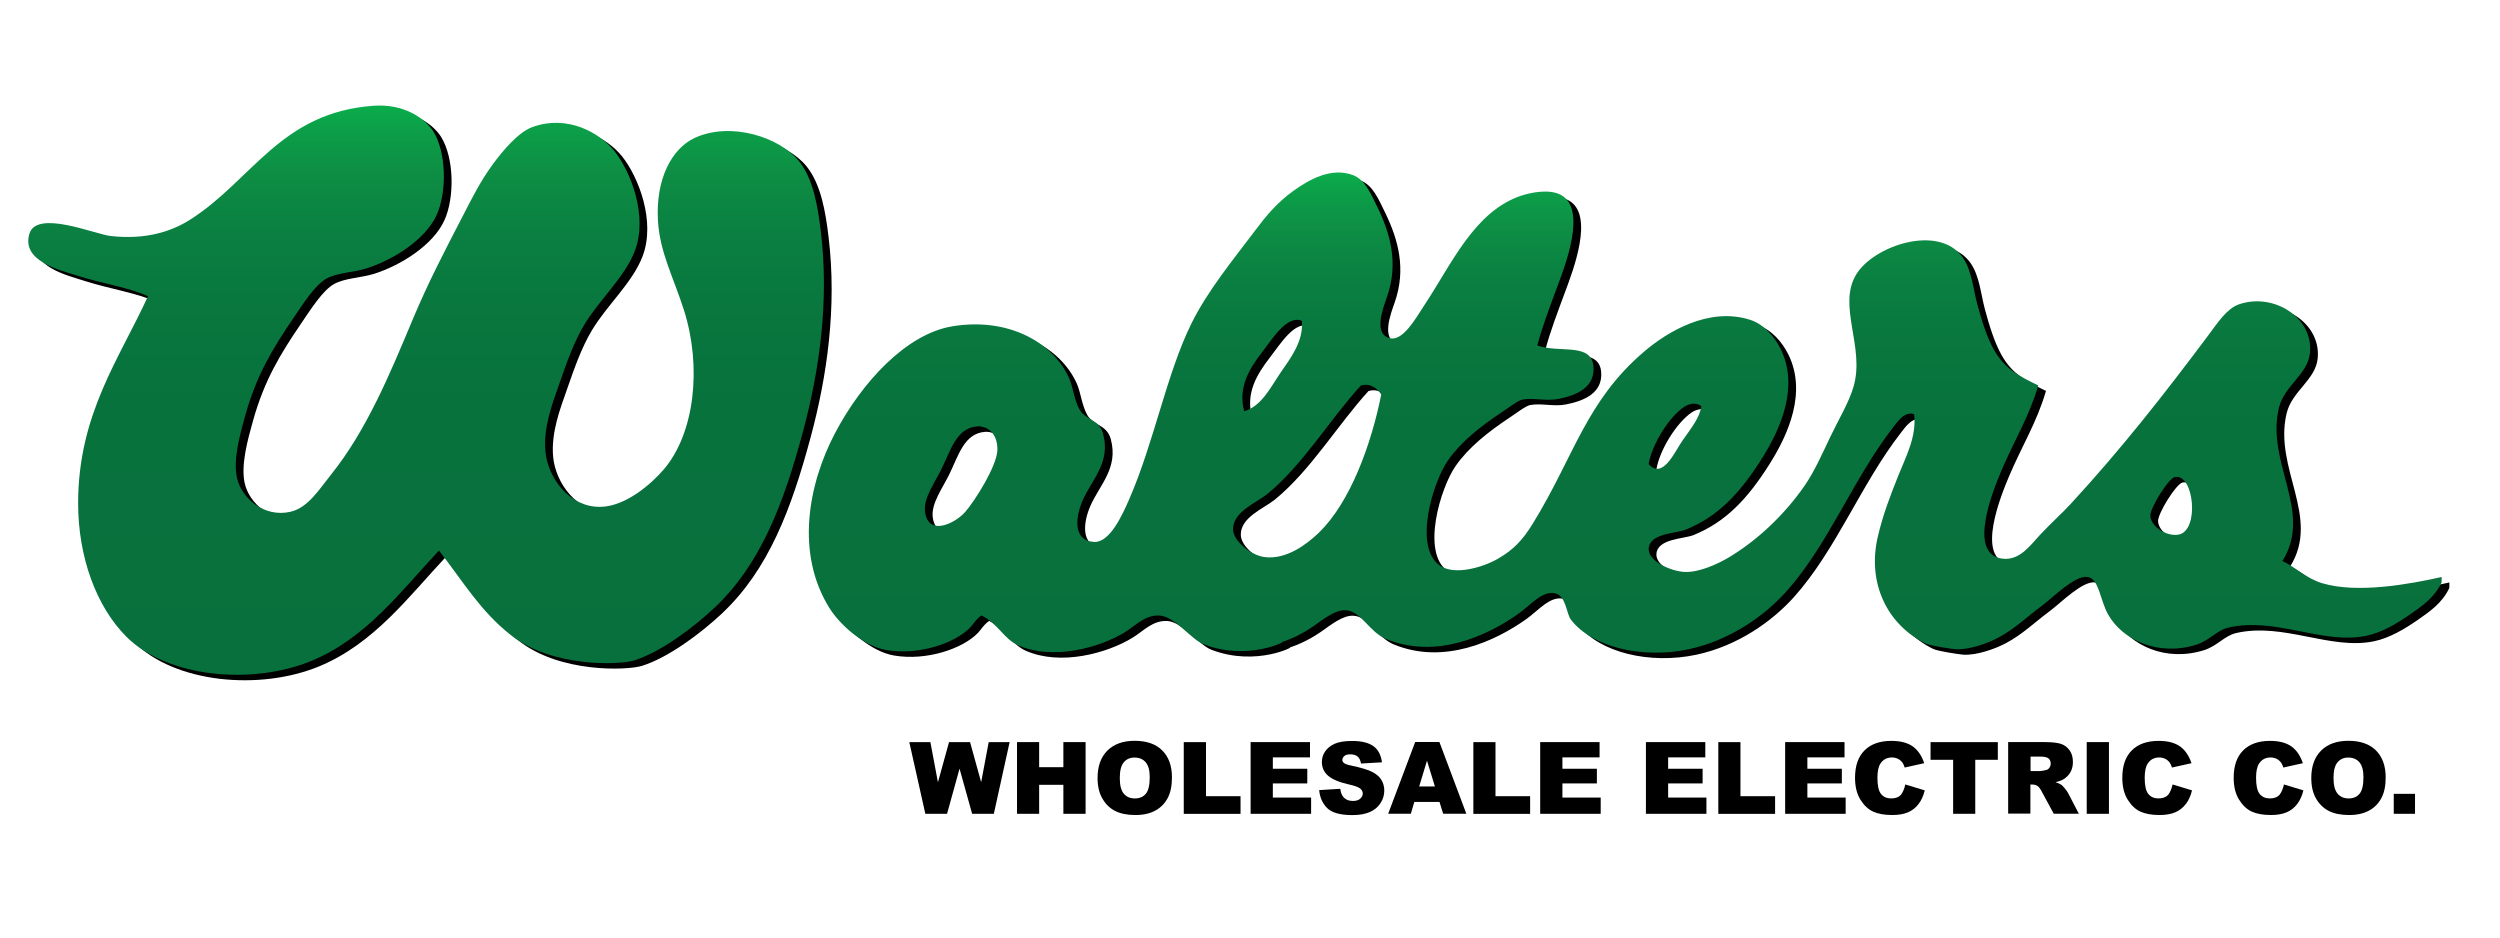 <?xml version="1.0" encoding="utf-8"?>
<!-- Generator: Adobe Illustrator 24.0.2, SVG Export Plug-In . SVG Version: 6.00 Build 0)  -->
<svg version="1.1" id="Layer_1" xmlns="http://www.w3.org/2000/svg" xmlns:xlink="http://www.w3.org/1999/xlink" x="0px" y="0px"
	 viewBox="0 0 288 108" style="enable-background:new 0 0 288 108;" xml:space="preserve">
<style type="text/css">
	.st0{fill:url(#SVGID_1_);}
	.st1{fill:url(#SVGID_2_);}
</style>
<g>
	<path d="M104.75,85.49h2.43l0.87,4.63l1.28-4.63h2.42l1.28,4.62l0.87-4.62h2.41l-1.82,8.26h-2.5l-1.45-5.2l-1.44,5.2h-2.5
		L104.75,85.49z"/>
	<path d="M117.16,85.49h2.55v2.89h2.79v-2.89h2.56v8.26h-2.56v-3.34h-2.79v3.34h-2.55V85.49z"/>
	<path d="M126.44,89.62c0-1.35,0.38-2.4,1.13-3.15c0.75-0.75,1.8-1.13,3.14-1.13c1.38,0,2.44,0.37,3.18,1.11s1.12,1.77,1.12,3.1
		c0,0.97-0.16,1.76-0.49,2.38s-0.79,1.1-1.41,1.44s-1.38,0.52-2.3,0.52c-0.93,0-1.7-0.15-2.31-0.45c-0.61-0.3-1.11-0.77-1.48-1.41
		C126.63,91.39,126.44,90.59,126.44,89.62z M129,89.63c0,0.83,0.15,1.43,0.46,1.8s0.73,0.55,1.27,0.55c0.55,0,0.97-0.18,1.27-0.54
		c0.3-0.36,0.45-1,0.45-1.92c0-0.78-0.16-1.35-0.47-1.71c-0.31-0.36-0.74-0.54-1.28-0.54c-0.52,0-0.93,0.18-1.24,0.55
		S129,88.79,129,89.63z"/>
	<path d="M136.38,85.49h2.55v6.23h3.98v2.04h-6.54V85.49z"/>
	<path d="M144.07,85.49h6.84v1.76h-4.28v1.31h3.97v1.69h-3.97v1.63h4.41v1.87h-6.97V85.49z"/>
	<path d="M151.97,91.02l2.43-0.15c0.05,0.39,0.16,0.7,0.32,0.9c0.26,0.33,0.64,0.5,1.13,0.5c0.36,0,0.65-0.08,0.84-0.26
		c0.2-0.17,0.3-0.37,0.3-0.59c0-0.21-0.09-0.41-0.28-0.57s-0.62-0.33-1.31-0.48c-1.12-0.25-1.92-0.59-2.4-1
		c-0.48-0.42-0.72-0.95-0.72-1.6c0-0.42,0.12-0.83,0.37-1.2s0.62-0.67,1.11-0.89s1.17-0.32,2.03-0.32c1.06,0,1.86,0.2,2.42,0.59
		c0.55,0.39,0.88,1.02,0.99,1.87l-2.41,0.14c-0.06-0.37-0.2-0.64-0.4-0.81c-0.21-0.17-0.49-0.25-0.85-0.25
		c-0.3,0-0.52,0.06-0.67,0.19s-0.23,0.28-0.23,0.46c0,0.13,0.06,0.25,0.19,0.35c0.12,0.11,0.41,0.21,0.86,0.3
		c1.12,0.24,1.92,0.48,2.4,0.73c0.48,0.25,0.83,0.55,1.05,0.92c0.22,0.37,0.33,0.77,0.33,1.22c0,0.53-0.15,1.02-0.44,1.46
		c-0.29,0.45-0.7,0.79-1.23,1.02c-0.53,0.23-1.19,0.35-1.99,0.35c-1.41,0-2.38-0.27-2.92-0.81S152.04,91.85,151.97,91.02z"/>
	<path d="M165.83,92.38h-2.9l-0.4,1.36h-2.61l3.11-8.26h2.79l3.1,8.26h-2.67L165.83,92.38z M165.3,90.6l-0.91-2.97l-0.9,2.97H165.3z
		"/>
	<path d="M169.73,85.49h2.55v6.23h3.99v2.04h-6.54V85.49z"/>
	<path d="M177.43,85.49h6.84v1.76h-4.28v1.31h3.97v1.69h-3.97v1.63h4.41v1.87h-6.97V85.49z"/>
	<path d="M189.61,85.49h6.84v1.76h-4.28v1.31h3.97v1.69h-3.97v1.63h4.41v1.87h-6.97V85.49z"/>
	<path d="M197.95,85.49h2.55v6.23h3.99v2.04h-6.54V85.49z"/>
	<path d="M205.65,85.49h6.84v1.76h-4.28v1.31h3.97v1.69h-3.97v1.63h4.41v1.87h-6.97V85.49z"/>
	<path d="M219.49,90.37l2.24,0.68c-0.15,0.63-0.39,1.15-0.71,1.57s-0.72,0.74-1.2,0.95c-0.48,0.21-1.09,0.32-1.83,0.32
		c-0.9,0-1.63-0.13-2.2-0.39c-0.57-0.26-1.06-0.72-1.47-1.38c-0.41-0.66-0.62-1.5-0.62-2.52c0-1.37,0.36-2.42,1.09-3.15
		c0.73-0.73,1.76-1.1,3.09-1.1c1.04,0,1.86,0.21,2.46,0.63c0.59,0.42,1.04,1.07,1.33,1.94l-2.25,0.5c-0.08-0.25-0.16-0.44-0.25-0.55
		c-0.14-0.2-0.32-0.35-0.52-0.45c-0.21-0.1-0.44-0.16-0.69-0.16c-0.58,0-1.02,0.23-1.33,0.7c-0.23,0.34-0.35,0.89-0.35,1.63
		c0,0.92,0.14,1.54,0.42,1.88c0.28,0.34,0.67,0.51,1.17,0.51c0.49,0,0.86-0.14,1.11-0.41C219.2,91.29,219.38,90.89,219.49,90.37z"/>
	<path d="M222.39,85.49h7.76v2.04h-2.6v6.22h-2.55v-6.22h-2.6V85.49z"/>
	<path d="M231.34,93.75v-8.26h4.26c0.79,0,1.39,0.07,1.81,0.2c0.42,0.14,0.75,0.39,1.01,0.75s0.38,0.81,0.38,1.34
		c0,0.46-0.1,0.85-0.29,1.19c-0.2,0.33-0.46,0.6-0.81,0.81c-0.22,0.13-0.52,0.24-0.9,0.33c0.3,0.1,0.53,0.2,0.67,0.3
		c0.09,0.07,0.23,0.21,0.41,0.43c0.18,0.22,0.3,0.39,0.36,0.51l1.24,2.39h-2.89l-1.37-2.53c-0.17-0.33-0.33-0.54-0.46-0.64
		c-0.18-0.13-0.39-0.19-0.63-0.19h-0.23v3.35H231.34z M233.91,88.83h1.08c0.12,0,0.34-0.04,0.68-0.11c0.17-0.03,0.31-0.12,0.41-0.26
		s0.16-0.3,0.16-0.48c0-0.27-0.08-0.47-0.25-0.61s-0.49-0.21-0.95-0.21h-1.12V88.83z"/>
	<path d="M240.39,85.49h2.56v8.26h-2.56V85.49z"/>
	<path d="M250.28,90.37l2.24,0.68c-0.15,0.63-0.39,1.15-0.71,1.57s-0.72,0.74-1.2,0.95c-0.48,0.21-1.09,0.32-1.83,0.32
		c-0.9,0-1.63-0.13-2.2-0.39c-0.57-0.26-1.06-0.72-1.47-1.38c-0.41-0.66-0.62-1.5-0.62-2.52c0-1.37,0.36-2.42,1.09-3.15
		c0.73-0.73,1.76-1.1,3.09-1.1c1.04,0,1.86,0.21,2.46,0.63c0.59,0.42,1.04,1.07,1.33,1.94l-2.25,0.5c-0.08-0.25-0.16-0.44-0.25-0.55
		c-0.14-0.2-0.32-0.35-0.52-0.45c-0.21-0.1-0.44-0.16-0.69-0.16c-0.58,0-1.02,0.23-1.33,0.7c-0.23,0.34-0.35,0.89-0.35,1.63
		c0,0.92,0.14,1.54,0.42,1.88c0.28,0.34,0.67,0.51,1.17,0.51c0.49,0,0.86-0.14,1.11-0.41C249.99,91.29,250.17,90.89,250.28,90.37z"
		/>
	<path d="M263.11,90.37l2.24,0.68c-0.15,0.63-0.39,1.15-0.71,1.57s-0.72,0.74-1.2,0.95c-0.48,0.21-1.09,0.32-1.83,0.32
		c-0.9,0-1.63-0.13-2.2-0.39c-0.57-0.26-1.06-0.72-1.47-1.38c-0.41-0.66-0.62-1.5-0.62-2.52c0-1.37,0.36-2.42,1.09-3.15
		c0.73-0.73,1.76-1.1,3.09-1.1c1.04,0,1.86,0.21,2.46,0.63c0.59,0.42,1.04,1.07,1.33,1.94l-2.25,0.5c-0.08-0.25-0.16-0.44-0.25-0.55
		c-0.14-0.2-0.32-0.35-0.52-0.45c-0.21-0.1-0.44-0.16-0.69-0.16c-0.58,0-1.02,0.23-1.33,0.7c-0.23,0.34-0.35,0.89-0.35,1.63
		c0,0.92,0.14,1.54,0.42,1.88c0.28,0.34,0.67,0.51,1.17,0.51c0.49,0,0.86-0.14,1.11-0.41C262.81,91.29,263,90.89,263.11,90.37z"/>
	<path d="M266.26,89.62c0-1.35,0.38-2.4,1.13-3.15c0.75-0.75,1.8-1.13,3.14-1.13c1.38,0,2.44,0.37,3.18,1.11
		c0.74,0.74,1.12,1.77,1.12,3.1c0,0.97-0.16,1.76-0.49,2.38s-0.79,1.1-1.41,1.44s-1.38,0.52-2.3,0.52c-0.93,0-1.7-0.15-2.31-0.45
		c-0.61-0.3-1.11-0.77-1.49-1.41C266.45,91.39,266.26,90.59,266.26,89.62z M268.82,89.63c0,0.83,0.16,1.43,0.47,1.8
		c0.31,0.36,0.73,0.55,1.26,0.55c0.55,0,0.97-0.18,1.27-0.54c0.3-0.36,0.45-1,0.45-1.92c0-0.78-0.16-1.35-0.47-1.71
		c-0.31-0.36-0.74-0.54-1.28-0.54c-0.51,0-0.93,0.18-1.24,0.55C268.97,88.19,268.82,88.79,268.82,89.63z"/>
	<path d="M275.76,91.45h2.45v2.3h-2.45V91.45z"/>
</g>
<path d="M112.07,59.62c1.11-1.26,3.71-5.35,3.72-7.21c0.01-1.9-1.2-2.75-2.34-2.66c-2.36,0.19-3.02,2.68-4.06,4.83
	c-0.78,1.61-2.13,3.41-1.94,4.98C107.81,62.49,110.93,60.91,112.07,59.62L112.07,59.62z M148.41,43.56c1.1-1.61,2.68-3.6,2.45-5.97
	c-1.7-0.7-3.35,2.03-4.55,3.57c-1.59,2.06-2.8,4.15-2.09,6.85C146.25,47.41,147.29,45.19,148.41,43.56L148.41,43.56z M160.01,46.08
	c-0.44-0.69-1.26-1.37-2.36-1.03c-3.55,3.88-6.65,9.13-10.78,12.5c-1.27,1.03-3.97,2.03-3.93,4.08c0.03,1.38,2.11,2.97,3.59,3.17
	c2.53,0.35,4.93-1.49,6.29-2.8C156.44,58.48,158.84,51.89,160.01,46.08L160.01,46.08z M194.71,51.39c1.07-1.54,1.98-2.63,2.18-3.98
	c-0.71-0.5-1.5-0.23-2,0.1c-1.75,1.18-3.69,4.3-4.08,6.58C192.44,55.93,193.81,52.67,194.71,51.39L194.71,51.39z M251.84,62.22
	c2.48-0.41,1.8-7.13-0.42-6.63c-0.74,0.16-2.86,3.58-2.81,4.47C248.69,61.34,250.51,62.44,251.84,62.22L251.84,62.22z M282.17,67.1
	c0,0.21-0.01,0.42-0.01,0.63c-0.78,1.71-2.27,2.74-3.67,3.71c-1.46,1-3.18,2.06-5.03,2.44c-5.04,1.03-10.42-2.21-15.87-0.95
	c-1.32,0.31-2.16,1.48-3.65,1.96c-4.44,1.41-8.57-0.55-10.21-3.5c-0.92-1.65-1.02-4.05-2.32-4.29c-1.46-0.26-3.96,2.32-5.29,3.31
	c-1.76,1.31-3.17,2.7-5.05,3.69c-1.19,0.63-3.31,1.41-4.89,1.32c-0.4-0.03-2.94-0.39-3.49-0.67c-4.33-2.13-6.75-6.9-5.47-12.32
	c0.6-2.55,1.44-4.71,2.34-6.97c0.86-2.17,2.15-4.52,1.84-7.11c-1.05-0.4-1.9,0.84-2.39,1.47c-4.63,5.95-7.47,13.53-12.36,18.98
	c-2.51,2.79-6.46,5.6-11.21,6.62c-5.37,1.15-11.19-0.25-13.59-3.42c-0.52-0.69-0.54-2.75-1.84-3.03c-1.44-0.3-2.8,1.36-4.15,2.33
	c-3.59,2.56-9.51,5.32-15.29,2.94c-1.99-0.82-2.87-3.26-4.71-3.31c-1.19-0.03-2.46,1-3.65,1.83c-1.16,0.81-2.54,1.5-3.65,1.83
	c0.84-0.26-3.77,2.28-9.01,0.26c-1.45-0.56-3.34-3.23-5.09-3.31c-1.7-0.08-2.69,1.14-4.03,1.95c-2.88,1.75-8.23,3.26-12.27,1.47
	c-1.61-0.71-2.33-2.53-4.21-3.43c-0.66,0.47-0.91,0.98-1.27,1.36c-1.75,1.84-5.94,3.26-9.66,2.63c-2.67-0.45-5.38-2.94-6.57-4.83
	c-3.95-6.32-2.45-14.28,0.62-20.13c3.11-5.92,8.23-11.46,13.53-12.34c6.34-1.05,11.53,1.76,13.43,5.92
	c0.49,1.07,0.57,2.47,1.21,3.64c0.67,1.25,2.26,1.11,2.72,2.79c0.91,3.34-1.25,5.23-2.35,7.72c-0.81,1.84-1.18,4.63,1.32,4.77
	c1.79,0.1,3.22-3.02,4.06-4.95c2.83-6.48,4.29-14.39,7.13-20.17c1.88-3.81,4.77-7.31,7.39-10.79c1.22-1.62,2.47-3.17,4.43-4.57
	c1.75-1.24,4.27-2.71,6.78-1.79c1.42,0.52,2.07,2.12,2.83,3.66c1.52,3.11,2.48,6.53,1.12,10.39c-0.47,1.34-1.59,4.26,0.32,4.75
	c1.52,0.39,3.03-2.35,3.92-3.7c3.25-4.89,5.83-10.95,11.29-12.74c1.1-0.36,3.21-0.77,4.5-0.07c3.05,1.64,0.47,8.2-0.38,10.5
	c-0.89,2.41-1.74,4.6-2.33,6.85c2.6,0.92,6.26-0.39,6.47,2.46c0.17,2.35-1.9,3.28-4.05,3.7c-1.41,0.28-2.83-0.17-4.13,0.07
	c-0.51,0.09-1.58,0.93-2.4,1.47c-2.4,1.59-4.7,3.4-6.19,5.55c-1.76,2.53-4,10.02-0.9,12.12c1.68,1.14,4.88,0.21,6.64-0.79
	c1.89-1.07,2.97-2.31,4.05-4.08c4.75-7.7,6.11-14.12,12.88-19.85c2.51-2.13,7.34-5.16,12.17-3.6c1.59,0.51,2.8,1.98,3.46,3.29
	c2.21,4.39,0.03,9.27-2.16,12.73c-2.54,4.02-5.06,6.65-8.73,8.14c-1.13,0.46-4.18,0.39-4.28,2.2c-0.08,1.44,2.61,2.64,4.22,2.68
	c1.61,0.04,3.65-0.87,5.02-1.68c3.17-1.9,6.32-4.79,8.73-8.27c1.12-1.62,2.02-3.66,2.94-5.59c0.98-2.05,2.18-4.02,2.7-5.84
	c1.31-4.56-1.89-9.27,0.29-12.88c1.99-3.32,9.53-5.88,12.28-1.97c1.06,1.51,1.18,3.57,1.68,5.4c0.48,1.77,1.09,3.8,1.94,5.28
	c1.21,2.11,2.76,2.94,5.08,4.06c-1.03,3.58-2.78,6.35-4.25,9.83c-0.81,1.92-4.05,9.64,0.13,10.13c1.99,0.24,3.22-1.56,4.28-2.7
	c1.34-1.43,2.56-2.51,3.55-3.58c5.89-6.39,10.74-12.59,15.87-19.44c1.08-1.45,2.14-3.1,3.54-3.58c4-1.38,8.59,1.53,8.18,5.6
	c-0.25,2.49-2.96,3.75-3.58,6.33c-1.52,6.37,3.97,11.92,0.41,17.64c1.53,0.71,2.67,1.98,4.59,2.56
	C272.44,69.02,278.39,67.95,282.17,67.1L282.17,67.1z"/>
<g>
	<path d="M95.44,27.21c1,8.16-0.17,16.16-2.04,23.11c-2.22,8.26-4.84,15.3-10.26,20.38c-2.37,2.22-6.13,5.06-9.2,6.01
		c-1.67,0.52-9.47,0.85-14.22-2.93c-3.51-2.78-5.38-6.02-8.26-9.73c-4.32,4.6-8.33,10.07-14.66,12.7
		c-6.9,2.86-16.67,1.92-21.35-2.77c-3.44-3.44-5.58-9.15-5.56-15.45c0.03-10.25,4.75-16.56,8.05-23.79
		c-2.09-0.97-5.38-1.48-8.1-2.35c-2.08-0.67-6.48-1.66-5.57-4.82c0.82-2.85,7.55,0.04,9.38,0.24c4,0.44,6.95-0.49,9.15-1.89
		c7.17-4.56,10.41-12.37,21.17-13.12c3.52-0.24,5.92,1.5,6.84,2.96c1.5,2.39,1.59,6.99,0.38,9.63c-1.28,2.82-4.97,5.16-8.08,6.15
		c-1.52,0.48-3.35,0.47-4.64,1.19c-1.29,0.72-2.68,2.92-3.81,4.58c-2.31,3.41-4.19,6.42-5.52,11.19c-0.61,2.18-1.4,5.03-0.96,7.12
		c0.51,2.4,3.15,4.67,6.2,3.95c2.02-0.48,3.28-2.58,4.68-4.32c4.06-5.07,6.74-11.53,9.35-17.77c1.87-4.46,3.75-8.03,5.9-12.18
		c0.94-1.83,1.95-3.84,3.32-5.71c1.16-1.6,2.98-3.74,4.56-4.32c4.11-1.51,7.84,0.7,9.47,2.74c1.88,2.35,3.91,7.48,2.36,11.53
		c-1.17,3.06-4.15,5.66-5.86,8.56c-1.18,2-1.95,4.2-2.83,6.72c-0.8,2.29-1.88,5.05-1.6,7.86c0.29,2.93,2.68,6.36,6.3,6.33
		c2.96-0.03,5.93-2.69,7.31-4.29c3.57-4.15,4.43-11.78,2.35-18.35c-1.2-3.78-2.78-6.65-3-10.29c-0.29-4.88,1.61-8.36,4.25-9.58
		c4.17-1.91,9.77-0.06,11.97,2.65C94.58,21.22,95.1,24.41,95.44,27.21L95.44,27.21z"/>
</g>
<linearGradient id="SVGID_1_" gradientUnits="userSpaceOnUse" x1="187.218" y1="19.861" x2="187.218" y2="75.176">
	<stop  offset="0" style="stop-color:#0AAD4B"/>
	<stop  offset="0.045" style="stop-color:#0C9E48"/>
	<stop  offset="0.129" style="stop-color:#0D8C44"/>
	<stop  offset="0.228" style="stop-color:#0A7F41"/>
	<stop  offset="0.35" style="stop-color:#09773E"/>
	<stop  offset="0.522" style="stop-color:#08723D"/>
	<stop  offset="1" style="stop-color:#08703C"/>
</linearGradient>
<path class="st0" d="M111.18,58.99c1.11-1.26,3.71-5.35,3.72-7.21c0.01-1.9-1.2-2.75-2.34-2.66c-2.36,0.19-3.02,2.68-4.06,4.83
	c-0.78,1.61-2.13,3.41-1.94,4.98C106.92,61.86,110.04,60.28,111.18,58.99L111.18,58.99z M147.52,42.93c1.1-1.61,2.68-3.6,2.45-5.97
	c-1.7-0.7-3.35,2.03-4.55,3.57c-1.59,2.06-2.8,4.15-2.09,6.85C145.36,46.78,146.4,44.56,147.52,42.93L147.52,42.93z M159.12,45.45
	c-0.44-0.69-1.26-1.37-2.36-1.03c-3.55,3.88-6.65,9.13-10.78,12.5c-1.27,1.03-3.97,2.03-3.93,4.08c0.03,1.38,2.11,2.97,3.59,3.17
	c2.53,0.35,4.93-1.49,6.29-2.8C155.55,57.86,157.95,51.26,159.12,45.45L159.12,45.45z M193.82,50.76c1.07-1.54,1.98-2.63,2.18-3.98
	c-0.71-0.5-1.5-0.23-2,0.1c-1.75,1.18-3.69,4.3-4.08,6.58C191.55,55.3,192.92,52.04,193.82,50.76L193.82,50.76z M250.95,61.59
	c2.48-0.41,1.8-7.13-0.42-6.63c-0.74,0.16-2.86,3.58-2.81,4.47C247.8,60.71,249.62,61.82,250.95,61.59L250.95,61.59z M281.28,66.47
	c0,0.21-0.01,0.42-0.01,0.63c-0.78,1.71-2.27,2.74-3.67,3.71c-1.46,1-3.18,2.06-5.03,2.44c-5.04,1.03-10.42-2.21-15.87-0.95
	c-1.32,0.31-2.16,1.48-3.65,1.96c-4.44,1.41-8.57-0.55-10.21-3.5c-0.92-1.65-1.02-4.05-2.32-4.29c-1.46-0.26-3.96,2.32-5.29,3.31
	c-1.76,1.31-3.17,2.7-5.05,3.69c-1.19,0.63-3.31,1.41-4.89,1.32c-0.4-0.03-2.94-0.39-3.49-0.67c-4.33-2.13-6.75-6.9-5.47-12.32
	c0.6-2.55,1.44-4.71,2.34-6.97c0.86-2.17,2.15-4.52,1.84-7.11c-1.05-0.4-1.9,0.84-2.39,1.47c-4.63,5.95-7.47,13.53-12.36,18.98
	c-2.51,2.79-6.46,5.6-11.21,6.62c-5.37,1.15-11.19-0.25-13.59-3.42c-0.52-0.69-0.54-2.75-1.84-3.03c-1.44-0.3-2.8,1.36-4.15,2.33
	c-3.59,2.56-9.51,5.32-15.29,2.94c-1.99-0.82-2.87-3.26-4.71-3.31c-1.19-0.03-2.46,1-3.65,1.83c-1.16,0.81-2.54,1.5-3.65,1.83
	c0.84-0.26-3.77,2.28-9.01,0.26c-1.45-0.56-3.34-3.23-5.09-3.31c-1.7-0.08-2.69,1.14-4.03,1.95c-2.88,1.75-8.23,3.26-12.27,1.47
	c-1.61-0.71-2.33-2.53-4.21-3.43c-0.66,0.47-0.91,0.98-1.27,1.36c-1.75,1.84-5.94,3.26-9.66,2.63c-2.67-0.45-5.38-2.94-6.57-4.83
	c-3.95-6.32-2.45-14.28,0.62-20.13c3.11-5.92,8.23-11.46,13.53-12.34c6.34-1.05,11.53,1.76,13.43,5.92
	c0.49,1.07,0.57,2.47,1.21,3.64c0.67,1.25,2.26,1.11,2.72,2.79c0.91,3.34-1.25,5.23-2.35,7.72c-0.81,1.84-1.18,4.63,1.32,4.77
	c1.79,0.1,3.22-3.02,4.06-4.95c2.83-6.48,4.29-14.39,7.13-20.17c1.88-3.81,4.77-7.31,7.39-10.79c1.22-1.62,2.47-3.17,4.43-4.57
	c1.75-1.24,4.27-2.71,6.78-1.79c1.42,0.52,2.07,2.12,2.83,3.66c1.52,3.11,2.48,6.53,1.12,10.39c-0.47,1.34-1.59,4.26,0.32,4.75
	c1.52,0.39,3.03-2.35,3.92-3.7c3.25-4.89,5.83-10.95,11.29-12.74c1.1-0.36,3.21-0.77,4.5-0.07c3.05,1.64,0.47,8.2-0.38,10.5
	c-0.89,2.41-1.74,4.6-2.33,6.85c2.6,0.92,6.26-0.39,6.47,2.46c0.17,2.35-1.9,3.28-4.05,3.7c-1.41,0.28-2.83-0.17-4.13,0.07
	c-0.51,0.09-1.58,0.93-2.4,1.47c-2.4,1.59-4.7,3.4-6.19,5.55c-1.76,2.53-4,10.02-0.9,12.12c1.68,1.14,4.88,0.21,6.64-0.79
	c1.89-1.07,2.97-2.31,4.05-4.08c4.75-7.7,6.11-14.12,12.88-19.85c2.51-2.13,7.34-5.16,12.17-3.6c1.59,0.51,2.8,1.98,3.46,3.29
	c2.21,4.39,0.03,9.27-2.16,12.73c-2.54,4.02-5.06,6.65-8.73,8.14c-1.13,0.46-4.18,0.39-4.28,2.2c-0.08,1.44,2.61,2.64,4.22,2.68
	c1.61,0.04,3.65-0.87,5.02-1.68c3.17-1.9,6.32-4.79,8.73-8.27c1.12-1.62,2.02-3.66,2.94-5.59c0.98-2.05,2.18-4.02,2.7-5.84
	c1.31-4.56-1.89-9.27,0.29-12.88c1.99-3.32,9.53-5.88,12.28-1.97c1.06,1.51,1.18,3.57,1.68,5.4c0.48,1.77,1.09,3.8,1.94,5.28
	c1.21,2.11,2.76,2.94,5.08,4.06c-1.03,3.58-2.78,6.35-4.25,9.83c-0.81,1.92-4.05,9.64,0.13,10.13c1.99,0.24,3.22-1.56,4.28-2.7
	c1.34-1.43,2.56-2.51,3.55-3.58c5.89-6.39,10.74-12.59,15.87-19.44c1.08-1.45,2.14-3.1,3.54-3.58c4-1.38,8.59,1.53,8.18,5.6
	c-0.25,2.49-2.96,3.75-3.58,6.33c-1.52,6.37,3.97,11.92,0.41,17.64c1.53,0.71,2.67,1.98,4.59,2.56
	C271.55,68.39,277.5,67.32,281.28,66.47L281.28,66.47z"/>
<g>
	<linearGradient id="SVGID_2_" gradientUnits="userSpaceOnUse" x1="49.089" y1="12.168" x2="49.089" y2="77.747">
		<stop  offset="0" style="stop-color:#0AAD4B"/>
		<stop  offset="0.045" style="stop-color:#0C9E48"/>
		<stop  offset="0.129" style="stop-color:#0D8C44"/>
		<stop  offset="0.228" style="stop-color:#0A7F41"/>
		<stop  offset="0.35" style="stop-color:#09773E"/>
		<stop  offset="0.522" style="stop-color:#08723D"/>
		<stop  offset="1" style="stop-color:#08703C"/>
	</linearGradient>
	<path class="st1" d="M94.55,26.58c1,8.16-0.17,16.16-2.04,23.11c-2.22,8.26-4.84,15.3-10.26,20.38c-2.37,2.22-6.13,5.06-9.2,6.01
		c-1.67,0.52-9.47,0.85-14.22-2.93c-3.51-2.78-5.38-6.02-8.26-9.73c-4.32,4.6-8.33,10.07-14.66,12.7
		c-6.9,2.86-16.67,1.92-21.35-2.77C11.13,69.92,8.99,64.22,9,57.91c0.03-10.25,4.75-16.56,8.05-23.79c-2.09-0.97-5.38-1.48-8.1-2.35
		c-2.08-0.67-6.48-1.66-5.57-4.82c0.82-2.85,7.55,0.04,9.38,0.24c4,0.44,6.95-0.49,9.15-1.89c7.17-4.56,10.41-12.37,21.17-13.12
		c3.52-0.24,5.92,1.5,6.84,2.96c1.5,2.39,1.59,6.99,0.38,9.63c-1.28,2.82-4.97,5.16-8.08,6.15c-1.52,0.48-3.35,0.47-4.64,1.19
		c-1.29,0.72-2.68,2.92-3.81,4.58c-2.31,3.41-4.19,6.42-5.52,11.19c-0.61,2.18-1.4,5.03-0.96,7.12c0.51,2.4,3.15,4.67,6.2,3.95
		c2.02-0.48,3.28-2.58,4.68-4.32c4.06-5.07,6.74-11.53,9.35-17.77c1.87-4.46,3.75-8.03,5.9-12.18c0.94-1.83,1.95-3.84,3.32-5.71
		c1.16-1.6,2.98-3.74,4.56-4.32c4.11-1.51,7.84,0.7,9.47,2.74c1.88,2.35,3.91,7.48,2.36,11.53c-1.17,3.06-4.15,5.66-5.86,8.56
		c-1.18,2-1.95,4.2-2.83,6.72c-0.8,2.29-1.88,5.05-1.6,7.86c0.29,2.93,2.68,6.36,6.3,6.33c2.96-0.03,5.93-2.69,7.31-4.29
		c3.57-4.15,4.43-11.78,2.35-18.35c-1.2-3.78-2.78-6.65-3-10.29c-0.29-4.88,1.61-8.36,4.25-9.58c4.17-1.91,9.77-0.06,11.97,2.65
		C93.69,20.59,94.21,23.78,94.55,26.58L94.55,26.58z"/>
</g>
</svg>
